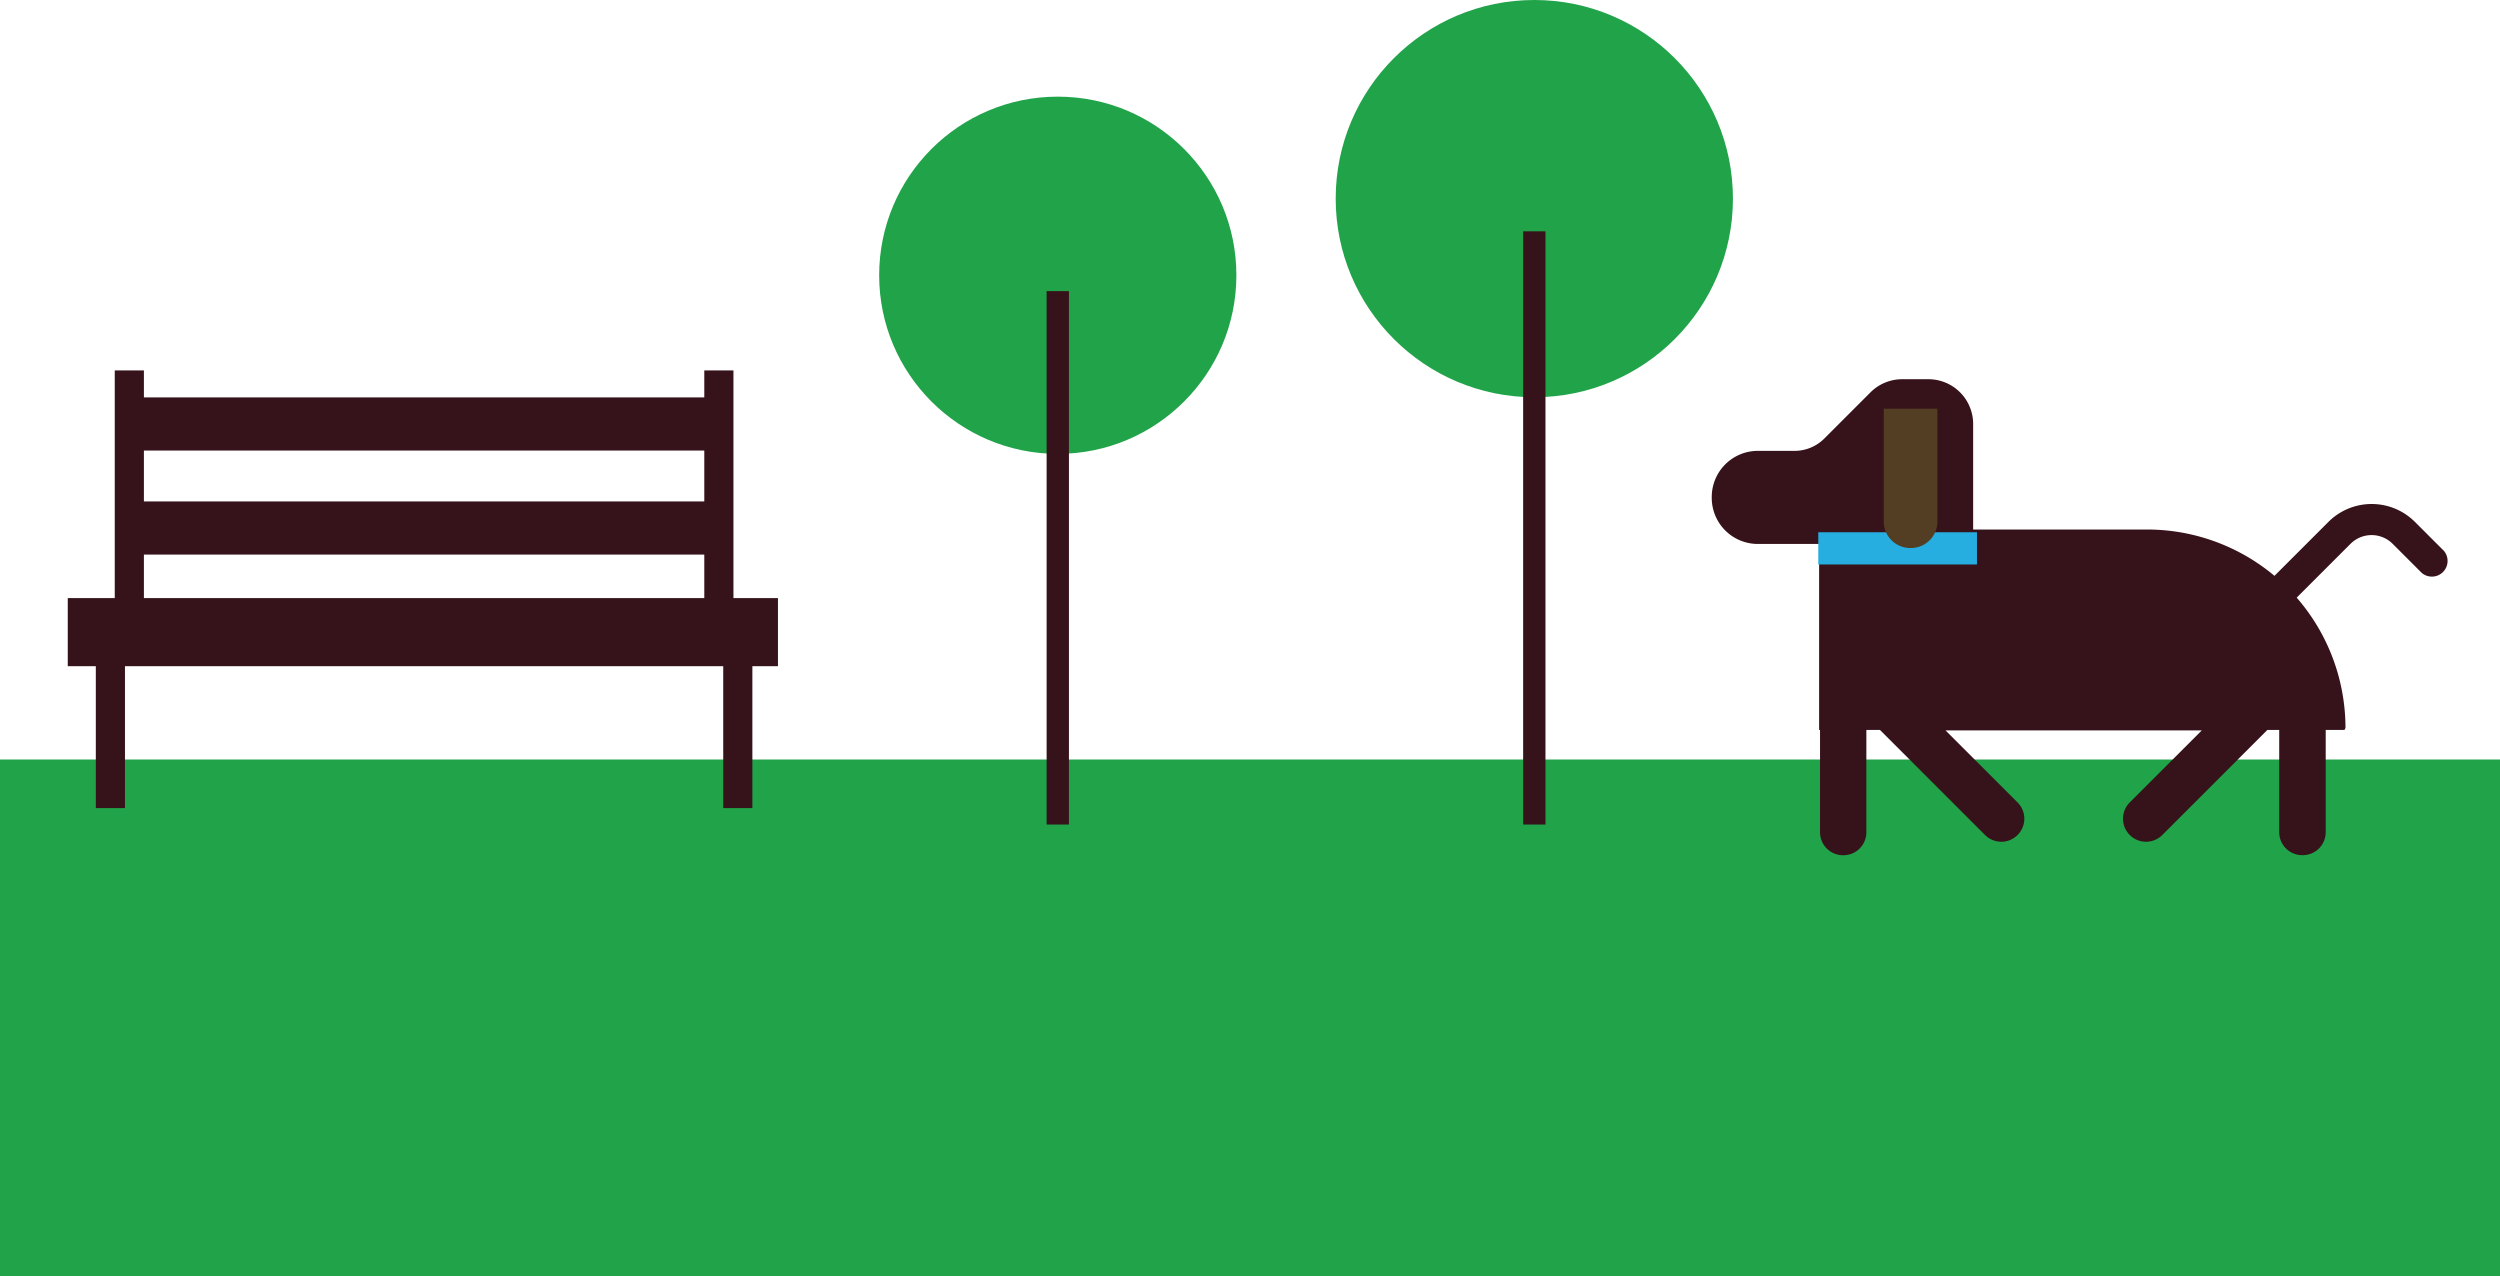 <svg xmlns="http://www.w3.org/2000/svg" viewBox="0 0 301.08 153.69">
  <title>3-park</title>
  <g>
    <rect y="91.47" width="301.08" height="62.22" style="fill: #21a34a"/>
    <g>
      <g>
        <rect x="13.82" y="44.61" width="3.51" height="29.06" style="fill: #36121a"/>
        <rect x="84.82" y="44.61" width="3.51" height="29.06" style="fill: #36121a"/>
      </g>
      <g>
        <rect x="11.54" y="76.14" width="3.51" height="21.18" style="fill: #36121a"/>
        <rect x="87.1" y="76.14" width="3.51" height="21.18" style="fill: #36121a"/>
      </g>
      <g>
        <rect x="8.16" y="72.03" width="85.53" height="8.2" style="fill: #36121a"/>
        <rect x="15.04" y="60.39" width="71.76" height="6.4" style="fill: #36121a"/>
        <rect x="15.04" y="47.86" width="71.76" height="6.4" style="fill: #36121a"/>
      </g>
    </g>
    <g>
      <path d="M282.47,87.67a23.9,23.9,0,0,0-23.9-23.9H237.63V51.06a5.39,5.39,0,0,0-5.39-5.39h-3.16a5.39,5.39,0,0,0-3.81,1.58l-5.56,5.56a5.08,5.08,0,0,1-3.59,1.49h-4.42a5.55,5.55,0,0,0-5.55,5.55v.11a5.55,5.55,0,0,0,5.55,5.55h7.38V87.91h.11v12.31A2.77,2.77,0,0,0,222,103H222a2.77,2.77,0,0,0,2.77-2.77V87.91h1.64l12.65,12.65a2.77,2.77,0,0,0,3.92,0l0,0a2.77,2.77,0,0,0,0-3.92l-8.68-8.68h30.87l-8.68,8.68a2.77,2.77,0,0,0,0,3.92l0,0a2.77,2.77,0,0,0,3.92,0l12.65-12.65h1.43v12.31a2.77,2.77,0,0,0,2.77,2.77h.06a2.77,2.77,0,0,0,2.77-2.77V87.91h2.26Z" style="fill: #36121a"/>
      <path d="M273.08,74.76a1.89,1.89,0,0,1-1.34-3.23l8.67-8.67a7.37,7.37,0,0,1,10.43,0l3.51,3.51A1.89,1.89,0,0,1,291.66,69l-3.51-3.51a3.59,3.59,0,0,0-5.07,0l-8.67,8.67A1.89,1.89,0,0,1,273.08,74.76Z" style="fill: #36121a"/>
    </g>
    <rect x="218.98" y="64.1" width="19.11" height="3.88" style="fill: #27aee0"/>
    <path d="M230.12,66h-.06a3.2,3.2,0,0,1-3.2-3.2V49.22h6.47V62.84A3.2,3.2,0,0,1,230.12,66Z" style="fill: #533d23"/>
    <circle cx="127.39" cy="33.15" r="21.51" style="fill: #21a34a"/>
    <line x1="127.39" y1="99.3" x2="127.39" y2="35.06" style="fill: none;stroke: #36121a;stroke-miterlimit: 10;stroke-width: 2.688px"/>
    <circle cx="184.78" cy="23.92" r="23.92" style="fill: #21a34a"/>
    <line x1="184.78" y1="99.3" x2="184.78" y2="27.86" style="fill: none;stroke: #36121a;stroke-miterlimit: 10;stroke-width: 2.688px"/>
  </g>
</svg>
